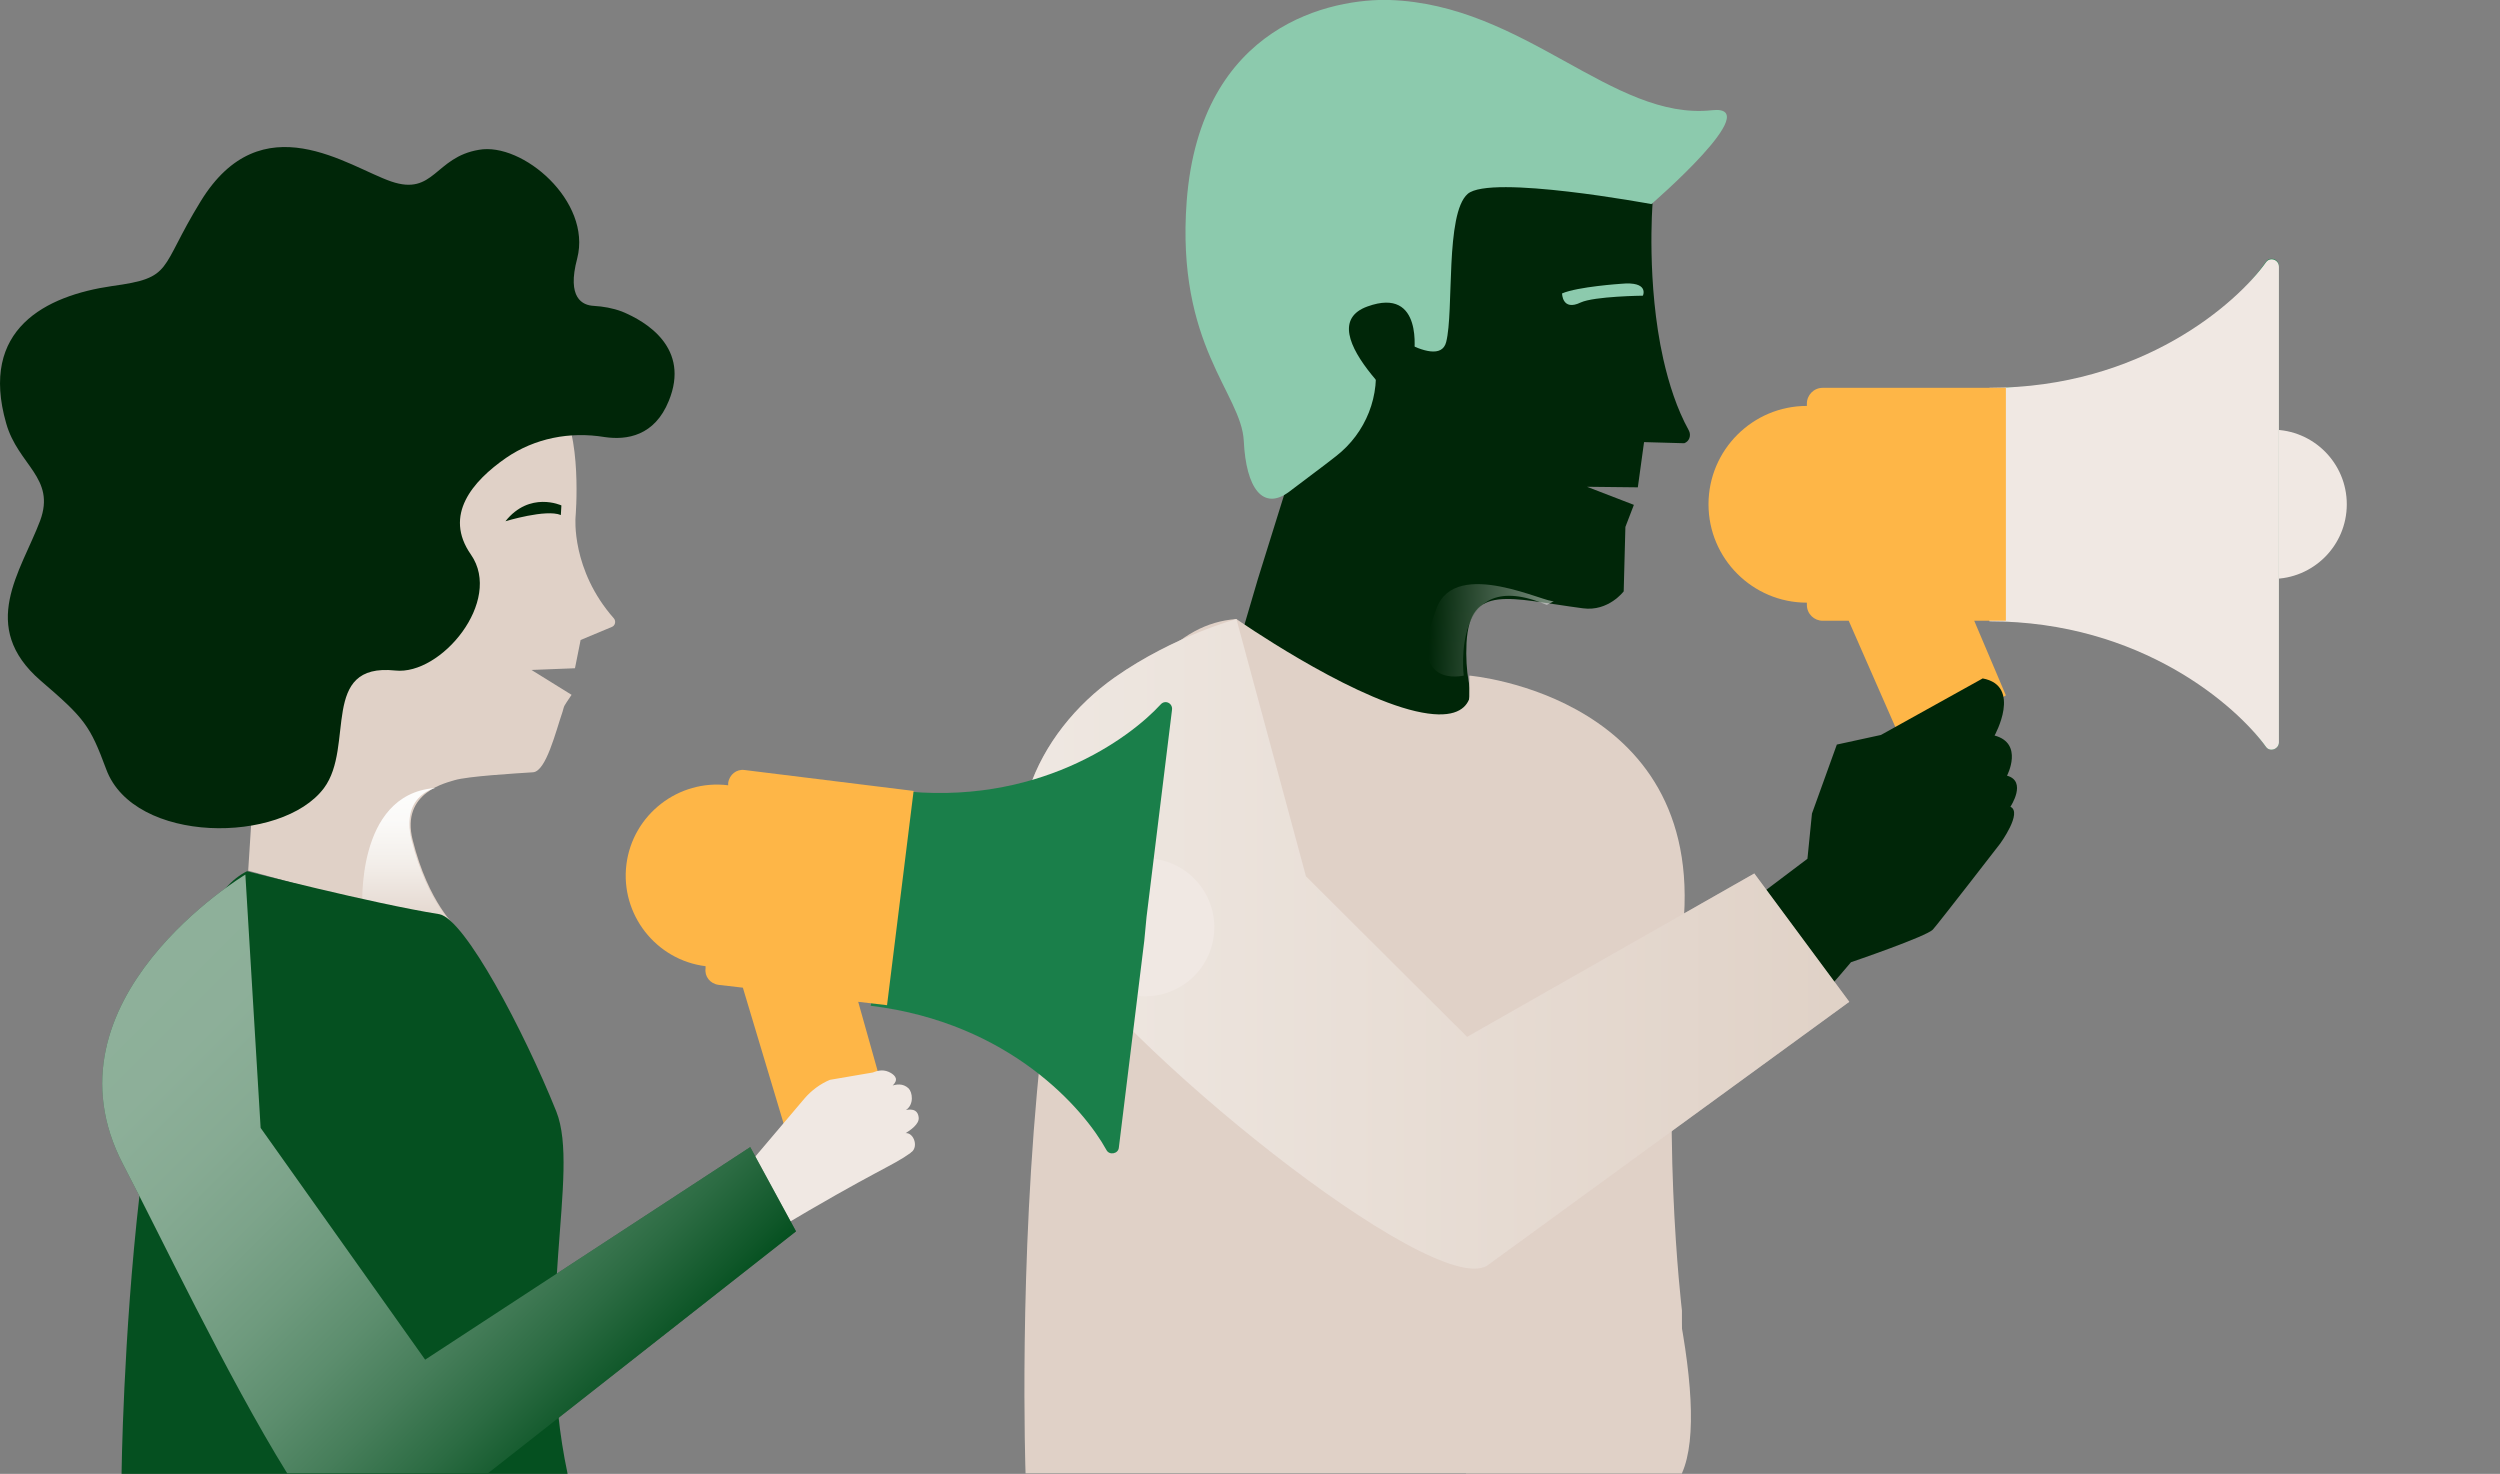 <?xml version="1.0" encoding="utf-8"?>
<!-- Generator: Adobe Illustrator 21.1.0, SVG Export Plug-In . SVG Version: 6.00 Build 0)  -->
<svg version="1.1" id="Layer_1" xmlns="http://www.w3.org/2000/svg" xmlns:xlink="http://www.w3.org/1999/xlink" x="0px" y="0px"
	 viewBox="0 0 442.2 260.7" style="enable-background:new 0 0 442.2 260.7;" xml:space="preserve">
<rect x="0" y="0" width="442.2" height="260.7" fill="#808080" stroke="none"/>
<style type="text/css">
	.st0{fill:#002608;}
	.st1{fill:#8CCAAD;}
	.st2{opacity:0.49;fill:url(#SVGID_1_);enable-background:new    ;}
	.st3{fill:#F0E8E3;}
	.st4{fill:#1A7F4A;}
	.st5{fill:#FEB647;}
	.st6{fill:#E0D1C7;}
	.st7{opacity:0.49;fill:url(#SVGID_2_);enable-background:new    ;}
	.st8{opacity:0.95;fill:url(#SVGID_3_);enable-background:new    ;}
	.st9{fill:#0B2C4D;}
	.st10{fill:#055020;}
	.st11{opacity:0.55;fill:url(#SVGID_4_);enable-background:new    ;}
</style>
<g>
	<g>
		<g>
			<g>
				<path class="st0" d="M292.3,36.1c0,0-1.1,14,1.9,27.4c1,4.4,2.4,8.8,4.5,12.6c0.5,0.9,0.1,2-0.8,2.3l-7.1-0.2l-1.1,8l-9-0.1
					l8.3,3.2l-1.5,3.9l-0.3,11.4c0,0-2.7,3.6-7.2,3c-13-1.7-20-4.5-20.6,6.1c-0.5,10.6,3.6,14.4,3.6,14.4s-28.7,0.4-44-13.8
					l3.5-11.9l15.6-50l12.3-30.7l34-4.8L292.3,36.1z"/>
				<path class="st1" d="M302.8,19.5c-17.6,1.9-33.1-18.7-57-19.5c-9.9-0.3-33.5,4.1-35.9,35.6c-1.9,25.5,9.7,34,10.1,42.4
					c0.4,8.4,3.4,12.4,8,9c3-2.3,5.9-4.4,8.3-6.3c5.3-4.1,8-10.8,6.8-17.5l-1.2-7c0,0,12.5,9.8,13.9,4.3c1.4-5.5-0.2-22.7,3.8-26.2
					s32.5,1.8,32.5,1.8S312.6,18.4,302.8,19.5z"/>
				<path class="st0" d="M250.1,62.7c0,0,1.8-12.1-8.2-8.5c-11.2,4,9.7,21,9.7,21L250.1,62.7z"/>
				
					<linearGradient id="SVGID_1_" gradientUnits="userSpaceOnUse" x1="-540.826" y1="362.887" x2="-518.645" y2="362.887" gradientTransform="matrix(-1 -3.299318e-02 3.299318e-02 -1 -277.817 456.861)">
					<stop  offset="0" style="stop-color:#FFFFFF"/>
					<stop  offset="0.999" style="stop-color:#002608"/>
				</linearGradient>
				<path class="st2" d="M274.9,106.3c-0.9,0.7-17.4-7.9-20.8,1.3c-5.5,14.4,4.8,11.9,4.8,11.9s-2.4-19.8,14.7-12.5"/>
			</g>
			<path class="st1" d="M286.7,50.2c0,0-7.6,0.5-10.4,1.7c0,0,0,3.2,3.3,1.6c2.4-1.1,11-1.2,11-1.2S291.8,49.7,286.7,50.2z"/>
		</g>
		<g>
			<g>
				<circle class="st3" cx="401.9" cy="89.2" r="13.2"/>
				<path class="st4" d="M403.1,91.5v39.8c0,1.2-1.6,1.8-2.3,0.8c-5.1-7.1-19-22.2-45.9-22.2V89.2v-0.1V68.5
					c26.9,0,40.8-15,45.9-22.2c0.7-1,2.3-0.5,2.3,0.8v39.8"/>
				<path class="st3" d="M403.1,91.5v39.8c0,1.2-1.6,1.8-2.3,0.8c-5.1-7.1-22-22.2-48.9-22.2l-4-20.6v-0.1l4-20.6
					c26.9,0,43.8-15,48.9-22.2c0.7-1,2.3-0.5,2.3,0.8V87"/>
				<path class="st5" d="M354.9,68.6h-32.5c-1.6,0-2.8,1.3-2.8,2.8v0.4c-9.6,0-17.4,7.8-17.4,17.4s7.8,17.4,17.4,17.4v0.4
					c0,1.6,1.3,2.8,2.8,2.8h4.6l15.4,35.1l9.9-3.5l-5-14.1l7.5-4.3l-5.6-13.2h5.6V68.6H354.9z"/>
			</g>
		</g>
		<path class="st6" d="M259.9,119.5c0,0,43.1,3.6,37.6,46.4c-4.1,31.7,0,65.9,0,65.9v28.8h-38.2L259.9,119.5z"/>
		<path class="st6" d="M218.7,109.5c0,0,19.2,13.4,31.7,16.3c12.5,2.9,9.5-6.3,9.5-6.3s48.5,116.7,37.6,141.1H181.4
			C181.4,260.7,176.2,112.4,218.7,109.5z"/>
		<path class="st0" d="M267.9,216.3c2.5,2.2,5.2-1.8,7.7-3.9c10.6-8.8,29.4-15.4,51.8-42.2c0,0,13.5-4.6,14.5-5.8
			c1-1.1,11.9-15.2,11.9-15.2s4-5.5,1.8-6.5c0,0,3-4.5-0.6-5.5c0,0,3-5.7-2.2-7.1c0,0,4.9-8.8-2.1-10.1l-18,10l-7.8,1.7l-4.4,12.2
			l-0.8,8L279.8,182"/>
		<path class="st6" d="M218.7,109.5c0,0-11.1,3-21.5,10.3c-13.8,9.7-22.6,28-12.1,44.7c12.8,20.6,68.1,65.1,77.9,59.4l64.1-46.7
			l-16.8-22.7l-50.8,28.9L231,155"/>
		
			<linearGradient id="SVGID_2_" gradientUnits="userSpaceOnUse" x1="180.473" y1="95.05" x2="327.1" y2="95.05" gradientTransform="matrix(1 0 0 -1 0 262)">
			<stop  offset="0" style="stop-color:#FFFFFF"/>
			<stop  offset="0.999" style="stop-color:#E0D1C7"/>
		</linearGradient>
		<path class="st7" d="M218.7,109.5c0,0-11.1,3-21.5,10.3c-13.8,9.7-22.6,28-12.1,44.7c12.8,20.6,68.1,65.1,77.9,59.4l64.1-46.7
			l-16.8-22.7l-50.8,28.9L231,155"/>
	</g>
	<g>
		<g>
			<path class="st6" d="M98.7,70.9c4.4,5.7,3.1,20.6,3.1,20.6s-0.8,9.3,6.8,17.9c0.4,0.5,0.2,1.3-0.4,1.5l-5.5,2.3l-1,5l-7.7,0.3
				l7.1,4.4c-1.6,2.4-1.2,1.7-1.6,3c-1.2,3.5-2.9,10.5-5.2,10.7c-3.1,0.2-11.6,0.7-13.9,1.4c-1.1,0.4-9.6,2-7.4,10.6
				c2.8,11.2,7.8,15.5,7.8,15.5L43.9,154l3.9-60.9c0,0,6.8-35.9,8-35.8c1.2,0.1,31.5,1.6,31.5,1.6S96.1,67.6,98.7,70.9z"/>
			
				<linearGradient id="SVGID_3_" gradientUnits="userSpaceOnUse" x1="2052.099" y1="220.156" x2="2053.314" y2="195.478" gradientTransform="matrix(0.999 4.920400e-02 4.920400e-02 -0.999 -1988.135 258.352)">
				<stop  offset="0" style="stop-color:#FFFFFF"/>
				<stop  offset="0.248" style="stop-color:#FCFBFA"/>
				<stop  offset="0.544" style="stop-color:#F4EFEB"/>
				<stop  offset="0.862" style="stop-color:#E7DBD4"/>
				<stop  offset="0.998" style="stop-color:#E0D1C7"/>
			</linearGradient>
			<path class="st8" d="M64.1,160.7c0,0-1.3-20.1,12.7-21.3c1.2-0.1-6.1,0.6-4,9.2c2.8,11.2,7.8,15.5,7.8,15.5L64.1,160.7"/>
			<path class="st9" d="M67.1,96.6c0,0-7.4-5-10,1.7c-3.1,7.9,6.5,14.9,6.5,14.9L67.1,96.6z"/>
		</g>
		<path class="st0" d="M89.5,81c5.1-3.5,11.3-4.7,17.4-3.7c4,0.6,8.9-0.2,11.4-6.4c3.8-9.3-3.9-14-8.3-15.8c-1.6-0.6-3.3-0.9-5-1
			c-1.9-0.1-4.8-1.3-2.9-8.4c2.6-10.1-9.7-20.6-17.4-19.2c-7.8,1.3-7.9,8.2-15.5,5.6S46.3,18,35.5,35.6c-7.5,12.2-4.7,13.5-15.7,15
			C8.1,52.3-3.7,58.2,1.1,74.9c2.1,7.4,8.8,9.6,6,17.2c-3.4,9-11,18.7,0.1,28.3c7.8,6.7,8.7,7.9,11.6,15.7
			c4.9,13.2,31,13.3,38.5,3.3c5.5-7.4-0.8-22.2,12.6-20.8c8.1,0.9,19.1-12.3,13.4-20.5C78.4,91.1,83.6,85.1,89.5,81z"/>
		<path class="st10" d="M43.7,154.1c0,0,22.1,5.7,34,7.6c4.5,0.8,15,20.7,20.7,34.9c4.3,10.8-4.1,35.4,2,64.1H21.5
			C21.5,260.7,22.6,164.5,43.7,154.1z"/>
		<path class="st0" d="M99.3,89.4c0,0-5.6-2.6-9.9,2.8c0,0,7.2-2.2,9.8-1.1L99.3,89.4z"/>
	</g>
	<g>
		<g>
			
				<ellipse transform="matrix(0.122 -0.993 0.993 0.122 14.925 345.079)" class="st3" cx="202.5" cy="164.1" rx="12.2" ry="12.2"/>
			<path class="st4" d="M202.4,166.4l-4.5,36.6c-0.1,1.1-1.7,1.4-2.2,0.4c-3.9-7.1-17-22.5-41.7-25.5l4.3-19l-2-0.1l2.3-19
				c24.7,3,41.2-9.2,46.7-15.2c0.8-0.9,2.2-0.2,2,1l-4.5,36.6"/>
			<path class="st5" d="M161.6,139.9l-29.9-3.7c-1.4-0.2-2.7,0.8-2.9,2.3v0.4c-8.8-1.1-16.9,5.2-18,14s5.2,16.9,14,18v0.4
				c-0.2,1.4,0.8,2.7,2.3,2.9l4.3,0.5l10.2,34l9.5-2.1l-3-13.5l7.3-3.1l-3.6-12.8l5.1,0.6L161.6,139.9z"/>
		</g>
	</g>
	<path class="st3" d="M129,210l13.3-15.7c1.2-1.4,2.8-2.6,4.5-3.3l7.6-1.3c1-0.4,2-0.6,3.2,0.1c0.8,0.5,1.4,1.2,0.2,2.3
		c-3,2.9-4.6,1.6-4.6,1.6l4.1-1.5c1.3-0.5,2.4-0.6,3.4,0.3c0.7,0.7,1,2.8-0.4,3.8c-3.1,2.2-3.4,1.5-3.4,1.5s5.3-3.4,5.6-0.1
		c0.2,2.2-5.8,4.4-5.8,4.4l3.1-1.6c1.7-0.6,2.8,2.3,1.4,3.3c0,0-0.1,0-0.1,0.1c-3.3,2.4-6,3-24.1,13.8L112,237l-1.1-11.4L129,210z"
		/>
	<path class="st10" d="M43.4,154.7c0,0-36.9,22.1-21.6,51.3c6.1,11.6,18.4,37.5,29,54.6h35.5l54.5-42.8l-8.1-14.9l-57.5,37.6
		l-29.1-41"/>
	
		<linearGradient id="SVGID_4_" gradientUnits="userSpaceOnUse" x1="27.869" y1="94.131" x2="109.3" y2="12.7" gradientTransform="matrix(1 0 0 -1 0 262)">
		<stop  offset="0" style="stop-color:#FFFFFF"/>
		<stop  offset="0.147" style="stop-color:#FCFDFC"/>
		<stop  offset="0.276" style="stop-color:#F1F5F2"/>
		<stop  offset="0.399" style="stop-color:#DFE8E2"/>
		<stop  offset="0.518" style="stop-color:#C5D7CB"/>
		<stop  offset="0.634" style="stop-color:#A4C0AE"/>
		<stop  offset="0.748" style="stop-color:#7CA38A"/>
		<stop  offset="0.86" style="stop-color:#4C8260"/>
		<stop  offset="0.968" style="stop-color:#175C30"/>
		<stop  offset="1" style="stop-color:#055020"/>
	</linearGradient>
	<path class="st11" d="M43.4,154.7c0,0-36.9,22.1-21.6,51.3c6.1,11.6,18.4,37.5,29,54.6h35.5l54.5-42.8l-8.1-14.9l-57.5,37.6
		l-29.1-41"/>
</g>
</svg>
